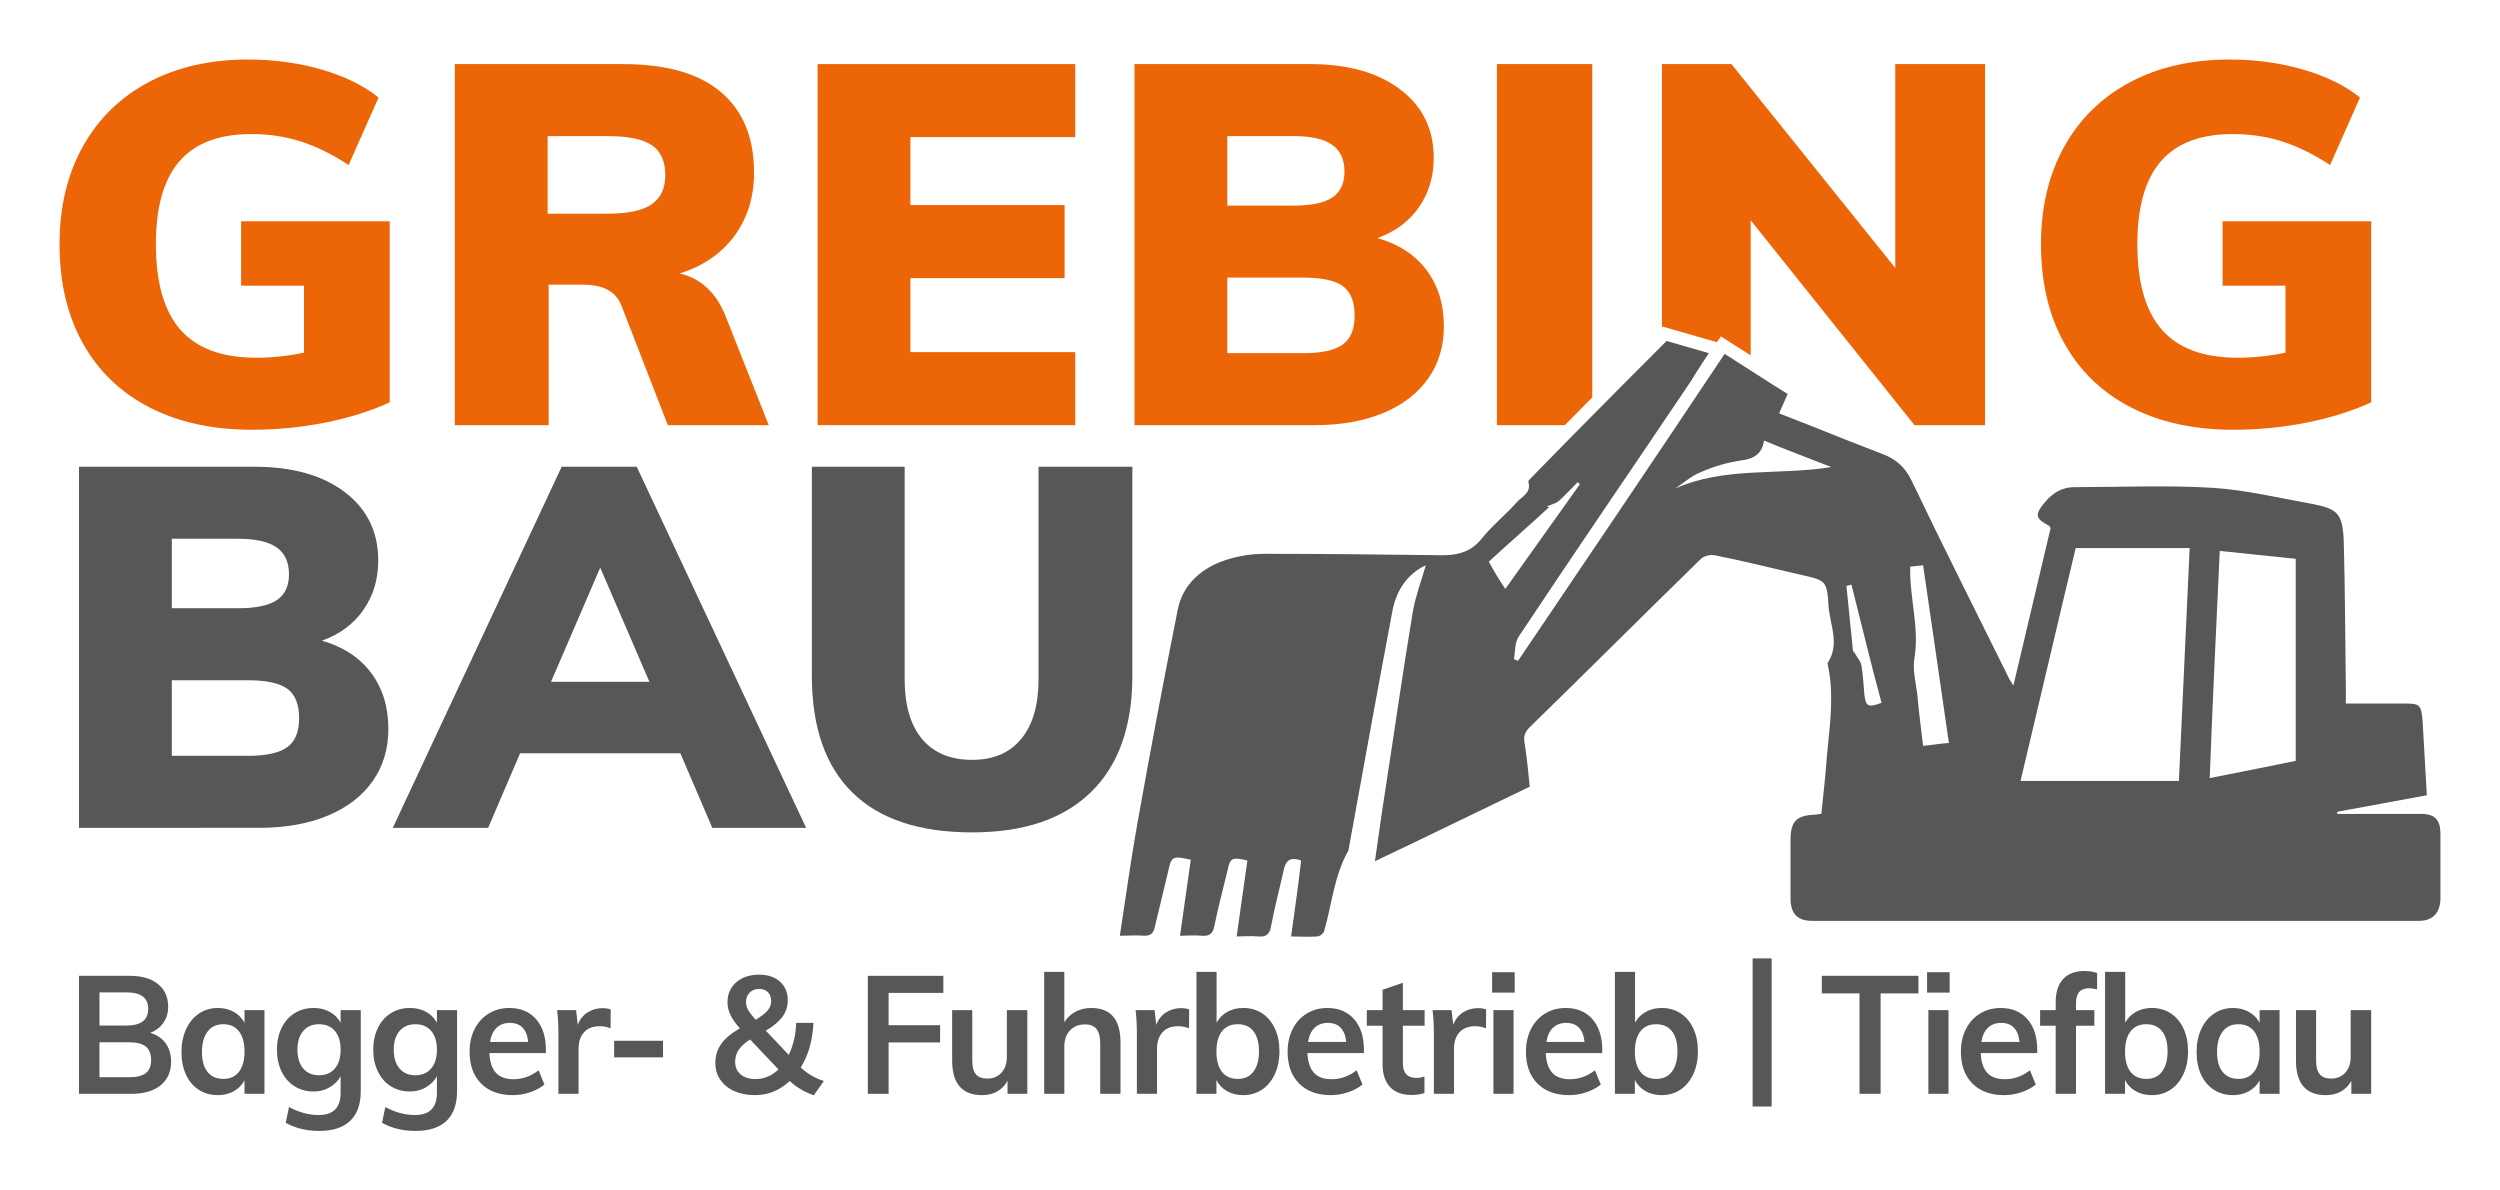 <?xml version="1.0" encoding="UTF-8"?>
<svg width="297.64" height="141.73" id="Grebing-Logo" xmlns="http://www.w3.org/2000/svg" version="1.1" viewBox="0 0 297.638 141.732">
  <!-- Generator: Adobe Illustrator 29.8.0, SVG Export Plug-In . SVG Version: 2.1.1 Build 160)  -->
  <defs>
    <style>
      .st0 {
        fill: #575756;
      }

      .st1 {
        fill: #ec6608;
      }
    </style>
  </defs>
  <g>
    <path class="st0" d="M44.183,80.113c1.368,1.832,2.053,4.057,2.053,6.672,0,2.375-.624,4.448-1.872,6.22-1.248,1.772-3.03,3.139-5.344,4.105-2.316.966-5.042,1.45-8.182,1.45H9.404v-42.992h20.892c4.507,0,8.09,1.007,10.748,3.019,2.657,2.014,3.985,4.731,3.985,8.151,0,2.215-.584,4.167-1.751,5.857-1.168,1.69-2.818,2.92-4.952,3.683,2.536.726,4.488,2.003,5.857,3.834ZM20.453,72.414h7.911c2.093,0,3.623-.321,4.589-.966.966-.643,1.449-1.669,1.449-3.078,0-1.45-.494-2.516-1.479-3.201-.987-.683-2.506-1.027-4.559-1.027h-7.911v8.272ZM34.19,88.96c.946-.683,1.419-1.831,1.419-3.441,0-1.651-.463-2.818-1.389-3.503-.926-.683-2.496-1.027-4.71-1.027h-9.057v8.998h9.057c2.174,0,3.734-.342,4.679-1.027Z"/>
    <path class="st0" d="M80.997,89.684h-19.08l-3.804,8.877h-11.352l20.107-42.992h8.936l20.168,42.992h-11.171l-3.804-8.877ZM77.314,81.17l-5.857-13.585-5.857,13.585h11.714Z"/>
    <path class="st0" d="M101.485,94.363c-3.222-3.16-4.831-7.799-4.831-13.918v-24.878h11.049v25.301c0,3.1.694,5.475,2.083,7.124,1.388,1.651,3.37,2.475,5.948,2.475,2.536,0,4.487-.835,5.856-2.505,1.368-1.669,2.053-4.035,2.053-7.094v-25.301h11.17v24.878c0,6.039-1.64,10.658-4.92,13.857-3.282,3.201-8.001,4.8-14.159,4.8-6.281,0-11.031-1.578-14.25-4.74Z"/>
  </g>
  <g>
    <path class="st1" d="M46.395,26.348v21.556c-2.294,1.048-4.861,1.852-7.699,2.416-2.838.562-5.746.845-8.725.845-4.67,0-8.725-.886-12.167-2.658-3.442-1.77-6.089-4.317-7.941-7.637-1.851-3.322-2.777-7.256-2.777-11.805,0-4.428.926-8.303,2.777-11.624s4.469-5.876,7.85-7.668c3.381-1.791,7.325-2.687,11.835-2.687,3.099,0,6.027.403,8.785,1.208,2.757.806,5.002,1.912,6.733,3.321l-3.563,8.031c-1.972-1.288-3.874-2.224-5.706-2.808s-3.794-.876-5.887-.876c-3.825,0-6.672,1.078-8.544,3.231-1.872,2.154-2.808,5.445-2.808,9.872,0,4.588.975,7.99,2.929,10.203,1.952,2.215,4.961,3.322,9.027,3.322,1.891,0,3.783-.201,5.676-.605v-7.97h-7.488v-7.669s17.692,0,17.692 0Z"/>
    <path class="st1" d="M91.524,50.621h-12.016l-5.555-14.311c-.645-1.609-2.154-2.415-4.529-2.415h-4.106v16.725h-11.17V7.63h19.986c5.193,0,9.097,1.117,11.715,3.351,2.616,2.234,3.924,5.425,3.924,9.571,0,2.898-.776,5.404-2.325,7.517-1.55,2.113-3.734,3.613-6.551,4.497,1.208.242,2.294.806,3.261,1.692s1.73,2.073,2.294,3.562c0,0,5.073,12.8,5.073,12.8ZM77.575,24.326c1.087-.745,1.631-1.902,1.631-3.472,0-1.65-.534-2.838-1.6-3.562-1.067-.725-2.828-1.087-5.284-1.087h-7.125v9.238h7.125c2.415,0,4.166-.371,5.253-1.117Z"/>
    <path class="st1" d="M97.339,7.63h30.673v8.695h-19.624v8.091h18.355v8.694h-18.355v8.815h19.624v8.695h-30.673V7.63Z"/>
    <path class="st1" d="M169.849,32.175c1.368,1.832,2.053,4.055,2.053,6.672,0,2.375-.624,4.448-1.872,6.219-1.247,1.772-3.03,3.14-5.343,4.106-2.316.966-5.042,1.448-8.183,1.448h-21.435V7.63h20.892c4.507,0,8.09,1.007,10.748,3.019,2.656,2.013,3.984,4.73,3.984,8.151,0,2.215-.584,4.167-1.751,5.857s-2.818,2.919-4.952,3.683c2.537.725,4.489,2.003,5.857,3.834ZM146.119,24.476h7.911c2.093,0,3.623-.321,4.589-.966.966-.643,1.45-1.669,1.45-3.079,0-1.449-.494-2.515-1.48-3.2-.986-.684-2.505-1.027-4.559-1.027h-7.911s0,8.272,0,8.272ZM159.857,41.02c.945-.683,1.418-1.831,1.418-3.441,0-1.65-.463-2.817-1.388-3.502-.927-.685-2.496-1.027-4.71-1.027h-9.058v8.996h9.058c2.174,0,3.733-.342,4.679-1.027Z"/>
    <path class="st1" d="M282.302,26.348v21.556c-2.294,1.048-4.861,1.852-7.699,2.416-2.838.562-5.745.845-8.724.845-4.67,0-8.725-.886-12.167-2.658-3.443-1.77-6.09-4.317-7.941-7.637-1.852-3.322-2.777-7.256-2.777-11.805,0-4.428.925-8.303,2.777-11.624,1.851-3.321,4.468-5.876,7.85-7.668,3.381-1.791,7.325-2.687,11.834-2.687,3.1,0,6.028.403,8.786,1.208,2.756.806,5.002,1.912,6.733,3.321l-3.564,8.031c-1.972-1.288-3.874-2.224-5.706-2.808-1.831-.584-3.793-.876-5.886-.876-3.825,0-6.672,1.078-8.544,3.231-1.872,2.154-2.808,5.445-2.808,9.872,0,4.588.975,7.99,2.929,10.203,1.952,2.215,4.961,3.322,9.026,3.322,1.891,0,3.783-.201,5.676-.605v-7.97h-7.487v-7.669h17.691l-0.0 0Z"/>
  </g>
  <path class="st1" d="M197.968,38.887l6.445,1.858.464-.695,1.267.803c.772.488,1.53.975,2.288,1.461v-16.085l19.503,24.393h8.393V7.63h-10.686v24.273l-19.504-24.273h-8.272v31.359l.103-.103h0Z"/>
  <g>
    <path class="st0" d="M19.719,124.209c.431.593.649,1.322.649,2.191,0,1.197-.416,2.134-1.248,2.812-.83.676-1.988,1.015-3.47,1.015h-6.246v-14.047h6.052c1.417,0,2.533.325,3.345.977.812.65,1.219,1.548,1.219,2.693,0,.736-.191,1.377-.572,1.923-.379.545-.904.944-1.575,1.194.798.236,1.414.65,1.846,1.242ZM11.84,122.098h3.211c1.727,0,2.59-.656,2.59-1.972,0-.658-.213-1.151-.638-1.481-.425-.328-1.077-.493-1.952-.493h-3.211s0,3.946-0,3.946ZM17.36,127.76c.419-.328.629-.847.629-1.558,0-.724-.21-1.256-.629-1.598s-1.08-.513-1.981-.513h-3.539v4.161h3.539c.901,0,1.562-.163,1.981-.493Z"/>
    <path class="st0" d="M31.484,120.263v9.964h-2.377v-1.598c-.297.552-.723.983-1.276,1.293-.555.308-1.186.462-1.895.462-.85,0-1.605-.21-2.262-.63-.658-.421-1.168-1.02-1.528-1.796-.361-.775-.541-1.676-.541-2.702s.183-1.937.552-2.732c.367-.797.88-1.414,1.536-1.855.658-.441,1.405-.661,2.243-.661.709,0,1.34.154,1.895.464.553.31.978.74,1.276,1.293v-1.501s2.377,0,2.377 0ZM28.449,127.603c.439-.565.658-1.362.658-2.387,0-1.052-.219-1.861-.658-2.428-.438-.564-1.063-.847-1.875-.847-.8,0-1.421.293-1.866.878s-.667,1.397-.667,2.436c0,1.026.222,1.815.667,2.368.445.552,1.074.829,1.886.829.798,0,1.417-.283,1.855-.849Z"/>
    <path class="st0" d="M42.948,120.263v9.648c0,1.551-.419,2.729-1.256,3.531-.838.803-2.069,1.203-3.693,1.203-1.508,0-2.836-.322-3.983-.966l.387-1.875c1.185.632,2.365.948,3.537.948,1.739,0,2.61-.881,2.61-2.644v-1.972c-.296.539-.729.977-1.296,1.311-.567.336-1.205.504-1.914.504-.85,0-1.609-.208-2.271-.622-.664-.414-1.18-.998-1.547-1.755-.368-.756-.552-1.621-.552-2.595s.183-1.838.552-2.595c.367-.756.883-1.342,1.547-1.756.663-.414,1.421-.621,2.271-.621.721,0,1.364.154,1.924.464s.989.74,1.285,1.293v-1.501h2.397l0.0 0ZM39.865,127.209c.458-.539.686-1.283.686-2.229,0-.948-.225-1.69-.676-2.229s-1.083-.809-1.895-.809c-.8,0-1.428.27-1.884.809-.458.539-.687,1.282-.687,2.229,0,.946.23,1.69.687,2.229.456.539,1.085.809,1.884.809s1.428-.27,1.886-.809Z"/>
    <path class="st0" d="M54.414,120.263v9.648c0,1.551-.419,2.729-1.256,3.531-.838.803-2.069,1.203-3.693,1.203-1.508,0-2.836-.322-3.983-.966l.387-1.875c1.185.632,2.365.948,3.537.948,1.739,0,2.61-.881,2.61-2.644v-1.972c-.296.539-.729.977-1.296,1.311-.567.336-1.205.504-1.914.504-.85,0-1.609-.208-2.271-.622-.664-.414-1.18-.998-1.547-1.755-.368-.756-.552-1.621-.552-2.595s.183-1.838.552-2.595c.367-.756.883-1.342,1.547-1.756.663-.414,1.421-.621,2.271-.621.721,0,1.364.154,1.924.464s.989.74,1.285,1.293v-1.501h2.397l0.0 0ZM51.331,127.209c.458-.539.686-1.283.686-2.229,0-.948-.225-1.69-.676-2.229s-1.083-.809-1.895-.809c-.8,0-1.428.27-1.884.809-.458.539-.687,1.282-.687,2.229,0,.946.23,1.69.687,2.229.456.539,1.085.809,1.884.809s1.428-.27,1.886-.809Z"/>
    <path class="st0" d="M64.99,125.374h-6.728c.051,1.065.313,1.852.783,2.357.47.507,1.169.76,2.098.76,1.069,0,2.061-.354,2.977-1.065l.696,1.696c-.464.382-1.034.687-1.712.917-.676.231-1.362.345-2.058.345-1.598,0-2.855-.459-3.77-1.38-.915-.92-1.373-2.183-1.373-3.787,0-1.014.2-1.915.599-2.704s.96-1.404,1.682-1.844c.721-.441,1.539-.661,2.454-.661,1.34,0,2.4.444,3.182,1.331.78.889,1.169,2.108,1.169,3.661v.374l0-0ZM59.121,122.365c-.405.388-.667.951-.783,1.687h4.544c-.077-.75-.299-1.316-.667-1.696-.367-.382-.874-.573-1.518-.573s-1.169.194-1.576.582Z"/>
    <path class="st0" d="M72.706,120.184l-.018,2.249c-.413-.171-.838-.256-1.277-.256-.824,0-1.453.243-1.884.729-.433.487-.649,1.132-.649,1.934v5.386h-2.397v-7.141c0-1.052-.051-1.994-.154-2.823h2.262l.194,1.756c.243-.644.63-1.137,1.16-1.479.528-.342,1.128-.513,1.798-.513.373,0,.695.052.966.157Z"/>
    <path class="st0" d="M73.117,123.913h5.819v1.974h-5.819v-1.974Z"/>
    <path class="st0" d="M96.88,130.404c-1.109-.394-2.063-.96-2.863-1.696-1.199,1.119-2.578,1.676-4.137,1.676-.928,0-1.75-.16-2.465-.482s-1.27-.773-1.662-1.351c-.394-.579-.59-1.243-.59-1.994,0-.855.233-1.61.696-2.268s1.205-1.276,2.223-1.855c-.516-.579-.889-1.111-1.122-1.598s-.348-.986-.348-1.499c0-.988.348-1.783,1.045-2.388.696-.604,1.604-.907,2.726-.907,1.031,0,1.857.276,2.474.829.619.553.929,1.29.929,2.209,0,.71-.203,1.354-.609,1.934-.407.579-1.074,1.145-2.001,1.696l2.726,2.881c.541-1.119.838-2.388.889-3.809h2.051c-.091,2.052-.593,3.821-1.508,5.308.76.724,1.675,1.263,2.746,1.618l-1.199,1.696v-0ZM88.179,127.919c.438.368,1.031.552,1.778.552,1.006,0,1.914-.381,2.727-1.143l-3.385-3.571c-.618.394-1.069.803-1.353,1.223s-.425.901-.425,1.441c0,.63.219,1.131.658,1.499ZM89.251,118.172c-.29.29-.434.678-.434,1.165,0,.302.08.598.242.887.16.29.461.684.898,1.183.683-.407,1.163-.78,1.441-1.114.277-.336.416-.707.416-1.115,0-.434-.129-.783-.387-1.046-.259-.262-.599-.394-1.025-.394-.478,0-.861.145-1.151.434Z"/>
    <path class="st0" d="M103.317,116.18h8.992v2.032h-6.516v3.847h6.129v2.051h-6.129v6.117h-2.476v-14.047Z"/>
    <path class="st0" d="M122.309,120.263v9.964h-2.359v-1.539c-.31.553-.723.974-1.237,1.263-.516.288-1.109.433-1.78.433-2.385,0-3.576-1.367-3.576-4.103v-6.018h2.397v6.038c0,.723.145,1.256.434,1.598s.738.513,1.344.513c.709,0,1.276-.237,1.702-.71.425-.473.638-1.105.638-1.894v-5.545h2.436l0.0 0Z"/>
    <path class="st0" d="M133.402,124.11v6.117h-2.416v-5.998c0-.789-.149-1.364-.445-1.726s-.753-.542-1.373-.542c-.735,0-1.328.24-1.778.72-.451.481-.678,1.115-.678,1.904v5.642h-2.397v-14.521h2.397v5.998c.336-.539.78-.957,1.334-1.253.555-.296,1.172-.444,1.857-.444,2.333,0,3.499,1.368,3.499,4.103Z"/>
    <path class="st0" d="M141.577,120.184l-.018,2.249c-.413-.171-.838-.256-1.277-.256-.824,0-1.453.243-1.884.729-.433.487-.649,1.132-.649,1.934v5.386h-2.397v-7.141c0-1.052-.051-1.994-.154-2.823h2.262l.194,1.756c.243-.644.63-1.137,1.16-1.479.528-.342,1.128-.513,1.798-.513.373,0,.695.052.966.157l-0.0 0Z"/>
    <path class="st0" d="M150.264,120.648c.652.428,1.157,1.029,1.518,1.806.362.777.542,1.676.542,2.702s-.183,1.937-.552,2.733c-.367.795-.877,1.41-1.527,1.844-.652.434-1.396.65-2.234.65-.721,0-1.362-.157-1.923-.473s-.983-.757-1.266-1.322v1.638h-2.379v-14.521h2.397v6.058c.297-.553.723-.983,1.277-1.293.553-.31,1.185-.464,1.894-.464.852,0,1.602.214,2.253.641h0ZM149.23,127.583c.438-.578.658-1.387.658-2.427,0-1.026-.22-1.818-.658-2.377s-1.063-.838-1.875-.838-1.437.283-1.875.847c-.439.567-.658,1.368-.658,2.408,0,1.052.219,1.858.658,2.416.438.559,1.069.84,1.894.84.8,0,1.419-.29,1.857-.869l0-0Z"/>
    <path class="st0" d="M162.383,125.374h-6.728c.051,1.065.313,1.852.783,2.357.47.507,1.169.76,2.098.76,1.069,0,2.061-.354,2.977-1.065l.696,1.696c-.464.382-1.034.687-1.712.917-.676.231-1.362.345-2.058.345-1.598,0-2.855-.459-3.77-1.38-.915-.92-1.373-2.183-1.373-3.787,0-1.014.2-1.915.599-2.704s.96-1.404,1.682-1.844c.721-.441,1.539-.661,2.454-.661,1.34,0,2.4.444,3.182,1.331.78.889,1.169,2.108,1.169,3.661v.374l0-0ZM156.515,122.365c-.405.388-.667.951-.783,1.687h4.544c-.077-.75-.299-1.316-.667-1.696-.367-.382-.874-.573-1.518-.573s-1.169.194-1.576.582Z"/>
    <path class="st0" d="M167.019,122.118v4.459c0,1.171.535,1.756,1.604,1.756.297,0,.619-.052.968-.159v1.954c-.425.157-.941.237-1.547.237-1.109,0-1.96-.316-2.553-.948s-.889-1.539-.889-2.722v-4.577h-1.875v-1.855h1.875v-2.427l2.417-.827v3.254h2.59v1.855h-2.59Z"/>
    <path class="st0" d="M176.934,120.184l-.018,2.249c-.413-.171-.838-.256-1.277-.256-.824,0-1.453.243-1.884.729-.433.487-.649,1.132-.649,1.934v5.386h-2.397v-7.141c0-1.052-.051-1.994-.154-2.823h2.262l.194,1.756c.243-.644.63-1.137,1.16-1.479.528-.342,1.128-.513,1.798-.513.373,0,.695.052.966.157l-0.0 0Z"/>
    <path class="st0" d="M180.333,115.746v2.427h-2.687v-2.427h2.687ZM177.8,120.263h2.397v9.964h-2.397s0-9.964,0-9.964Z"/>
    <path class="st0" d="M190.757,125.374h-6.728c.051,1.065.313,1.852.783,2.357.47.507,1.169.76,2.098.76,1.069,0,2.061-.354,2.977-1.065l.696,1.696c-.464.382-1.034.687-1.712.917-.676.231-1.362.345-2.058.345-1.598,0-2.855-.459-3.77-1.38-.915-.92-1.373-2.183-1.373-3.787,0-1.014.2-1.915.599-2.704s.96-1.404,1.682-1.844c.721-.441,1.539-.661,2.454-.661,1.34,0,2.4.444,3.182,1.331.78.889,1.169,2.108,1.169,3.661v.374l0-0ZM184.889,122.365c-.405.388-.667.951-.783,1.687h4.544c-.077-.75-.299-1.316-.667-1.696-.367-.382-.874-.573-1.518-.573s-1.169.194-1.576.582Z"/>
    <path class="st0" d="M200.086,120.648c.652.428,1.157,1.029,1.518,1.806.362.777.542,1.676.542,2.702s-.183,1.937-.552,2.733c-.367.795-.877,1.41-1.527,1.844-.652.434-1.396.65-2.234.65-.721,0-1.362-.157-1.923-.473s-.983-.757-1.266-1.322v1.638h-2.379v-14.521h2.397v6.058c.297-.553.723-.983,1.277-1.293.553-.31,1.185-.464,1.894-.464.852,0,1.602.214,2.253.641h0ZM199.052,127.583c.438-.578.658-1.387.658-2.427,0-1.026-.22-1.818-.658-2.377s-1.063-.838-1.875-.838-1.437.283-1.875.847c-.439.567-.658,1.368-.658,2.408,0,1.052.219,1.858.658,2.416.438.559,1.069.84,1.894.84.8,0,1.419-.29,1.857-.869l0-0Z"/>
    <path class="st0" d="M208.66,114.103h2.262v17.638h-2.262v-17.638Z"/>
    <path class="st0" d="M221.384,118.271h-4.485v-2.091h11.503v2.091h-4.505v11.956h-2.513s0-11.956,0-11.956Z"/>
    <path class="st0" d="M232.118,115.746v2.427h-2.687v-2.427h2.687ZM229.585,120.263h2.397v9.964h-2.397s0-9.964,0-9.964Z"/>
    <path class="st0" d="M242.544,125.374h-6.728c.051,1.065.313,1.852.783,2.357.47.507,1.169.76,2.098.76,1.069,0,2.061-.354,2.977-1.065l.696,1.696c-.464.382-1.034.687-1.712.917-.676.231-1.362.345-2.058.345-1.598,0-2.855-.459-3.77-1.38-.915-.92-1.373-2.183-1.373-3.787,0-1.014.2-1.915.599-2.704s.96-1.404,1.682-1.844c.721-.441,1.539-.661,2.454-.661,1.34,0,2.4.444,3.182,1.331.78.889,1.169,2.108,1.169,3.661v.374l0-0ZM236.675,122.365c-.405.388-.667.951-.783,1.687h4.544c-.077-.75-.299-1.316-.667-1.696-.367-.382-.874-.573-1.518-.573s-1.169.194-1.576.582Z"/>
    <path class="st0" d="M247.16,119.416v.847h2.185v1.855h-2.185v8.109h-2.417v-8.109h-1.855v-1.855h1.855v-.966c0-1.183.294-2.094.88-2.733.587-.636,1.428-.957,2.524-.957.605,0,1.115.08,1.527.237v1.954c-.361-.092-.676-.139-.946-.139-1.045,0-1.567.585-1.567,1.756Z"/>
    <path class="st0" d="M258.441,120.648c.652.428,1.157,1.029,1.518,1.806.362.777.542,1.676.542,2.702s-.183,1.937-.552,2.733c-.367.795-.877,1.41-1.527,1.844-.652.434-1.396.65-2.234.65-.721,0-1.362-.157-1.923-.473s-.983-.757-1.266-1.322v1.638h-2.379v-14.521h2.397v6.058c.297-.553.723-.983,1.277-1.293.553-.31,1.185-.464,1.894-.464.852,0,1.602.214,2.253.641ZM257.407,127.583c.438-.578.658-1.387.658-2.427,0-1.026-.22-1.818-.658-2.377s-1.063-.838-1.875-.838-1.437.283-1.875.847c-.439.567-.658,1.368-.658,2.408,0,1.052.219,1.858.658,2.416.438.559,1.069.84,1.894.84.8,0,1.419-.29,1.857-.869l0-0Z"/>
    <path class="st0" d="M271.397,120.263v9.964h-2.377v-1.598c-.297.552-.723.983-1.276,1.293-.555.308-1.186.462-1.895.462-.85,0-1.605-.21-2.262-.63-.658-.421-1.168-1.02-1.528-1.796-.361-.775-.541-1.676-.541-2.702s.183-1.937.552-2.732c.367-.797.88-1.414,1.536-1.855.658-.441,1.405-.661,2.243-.661.709,0,1.34.154,1.895.464.553.31.978.74,1.276,1.293v-1.501s2.377,0,2.377 0ZM268.362,127.603c.439-.565.658-1.362.658-2.387,0-1.052-.219-1.861-.658-2.428-.438-.564-1.063-.847-1.875-.847-.8,0-1.421.293-1.866.878s-.667,1.397-.667,2.436c0,1.026.222,1.815.667,2.368.445.552,1.074.829,1.886.829.798,0,1.417-.283,1.855-.849h0Z"/>
    <path class="st0" d="M282.302,120.263v9.964h-2.359v-1.539c-.31.553-.723.974-1.237,1.263-.516.288-1.109.433-1.78.433-2.385,0-3.576-1.367-3.576-4.103v-6.018h2.397v6.038c0,.723.145,1.256.434,1.598s.738.513,1.344.513c.709,0,1.276-.237,1.702-.71.425-.473.638-1.105.638-1.894v-5.545h2.436l0.0 0Z"/>
  </g>
  <path class="st1" d="M189.569,47.318V7.63h-11.352v42.991h8.084c1.08-1.094,2.186-2.212,3.268-3.302Z"/>
  <path id="element-381" class="st0" d="M287.992,109.638c1.706,0,2.559-1.024,2.559-2.73v-7.618c0-1.706-.682-2.389-2.303-2.389h-9.982v-.256c3.583-.683,7.081-1.28,10.664-1.962-.171-3.071-.342-5.972-.512-8.957-.171-1.792-.342-1.962-2.048-1.962h-7.081v-1.792c-.085-5.887-.086-11.858-.256-17.745-.171-3.157-.768-3.668-3.924-4.265-3.839-.682-7.678-1.621-11.602-1.877-5.46-.341-11.006-.086-16.551-.086-1.45,0-2.559.683-3.497,1.792-1.28,1.536-1.11,1.962.511,2.815.085.086.085.171.17.256-1.45,6.142-2.9,12.285-4.436,18.769-.341-.597-.512-.768-.597-1.024-3.839-7.764-7.764-15.527-11.517-23.376-.768-1.621-1.878-2.559-3.413-3.156-1.536-.597-3.071-1.195-4.606-1.792-2.559-1.024-5.119-2.048-7.763-3.071.341-.768.682-1.535,1.024-2.303-2.474-1.536-4.948-3.157-7.507-4.777-8.19,12.285-16.38,24.399-24.57,36.514-.171,0-.342-.085-.512-.17.171-.938.086-2.047.598-2.73,6.74-10.152,13.65-20.219,20.475-30.372.597-1.024,2.133-3.327,2.133-3.327l-5.034-1.45s-10.835,10.834-16.039,16.209c-.171.171-.427.427-.427.512.427,1.365-.767,1.791-1.364,2.474-1.365,1.536-2.986,2.816-4.266,4.437-1.194,1.45-2.73,1.877-4.522,1.877-7.081-.085-14.162-.17-21.243-.17-1.792,0-3.583.341-5.204.939-2.559,1.024-4.521,2.815-5.119,5.631-1.706,8.531-3.327,17.148-4.862,25.764-.768,4.351-1.365,8.702-2.048,13.138,1.109,0,1.962-.086,2.901,0,.853,0,1.109-.341,1.28-1.109.512-2.133,1.024-4.265,1.536-6.398.427-1.962.512-2.048,2.73-1.536-.427,2.986-.853,5.972-1.28,9.043.938,0,1.791-.086,2.559,0,.938.085,1.365-.256,1.536-1.194.427-2.133,1.024-4.352,1.536-6.485.341-1.621.512-1.706,2.389-1.28-.427,2.986-.853,5.972-1.28,9.044.938,0,1.706-.086,2.559,0,.938.085,1.365-.256,1.536-1.195.427-2.303,1.024-4.521,1.536-6.825.256-1.109.853-1.451,2.047-1.024-.341,2.986-.767,5.973-1.194,9.044,1.109,0,2.048.085,3.071,0,.341,0,.768-.342.853-.598.938-3.242,1.194-6.654,2.9-9.64,1.706-9.385,3.413-18.854,5.204-28.324.427-2.559,1.792-4.607,4.01-5.631-.512,1.792-1.194,3.583-1.536,5.459-1.194,7.166-2.218,14.418-3.327,21.585-.427,2.645-.767,5.289-1.194,8.19,6.313-2.986,12.37-5.972,18.428-8.873-.171-1.792-.342-3.498-.598-5.118-.171-.853.001-1.365.598-1.962,6.825-6.654,13.565-13.395,20.39-20.049.341-.341,1.109-.512,1.621-.427,3.412.682,6.825,1.536,10.152,2.304,3.071.682,3.242.682,3.412,3.753.171,2.218,1.365,4.522-.085,6.74-.085.086,0,.171,0,.256.768,3.498.256,7.081-.086,10.579-.171,2.389-.427,4.778-.683,7.166-.341,0-.511.086-.682.086-2.303.085-2.987.768-2.987,3.071v6.935c0,1.792.853,2.645,2.559,2.645h72.26l-0.0 0ZM210.016,52.453c2.645,1.109,5.204,2.047,8.019,3.156-6.398,1.024-12.712-.086-18.598,2.559,1.024-.683,1.962-1.536,3.071-1.962,1.536-.682,3.071-1.109,4.606-1.364,1.45-.171,2.645-.597,2.901-2.389h-0l-0-0ZM187.835,57.401l.256.256c-2.986,4.18-5.887,8.275-8.873,12.455-.683-1.024-1.28-1.962-1.962-3.242,2.303-2.133,4.778-4.266,7.166-6.484-.085,0-.171-.086-.256-.086.512-.256,1.11-.341,1.451-.683.768-.683,1.45-1.45,2.218-2.218ZM247.128,65.25h13.564c-.427,9.299-.853,18.428-1.28,27.727h-18.854c2.218-9.299,4.351-18.513,6.569-27.727h0-0ZM264.276,65.591c3.071.341,5.972.597,9.043.939v24.058c-3.327.682-6.74,1.365-10.238,2.047.341-9.043.768-17.916,1.195-27.044ZM228.956,67.297c1.024,7.081,2.047,13.991,3.071,21.157-1.194.085-2.047.256-3.071.342-.256-2.133-.512-4.095-.683-6.057-.171-1.45-.598-2.986-.342-4.437.597-3.583-.597-7.081-.511-10.835.597-.085,1.024-.085,1.536-.17ZM220.425,69.6c1.194,4.692,2.304,9.385,3.584,14.077-1.621.597-1.877.427-2.048-1.024-.085-1.194-.17-2.303-.341-3.412-.085-.512-.512-.938-.768-1.45-.085-.085-.256-.256-.256-.427-.256-2.559-.512-5.033-.767-7.593.171-.085.426-.086.597-.171Z"/>
</svg>